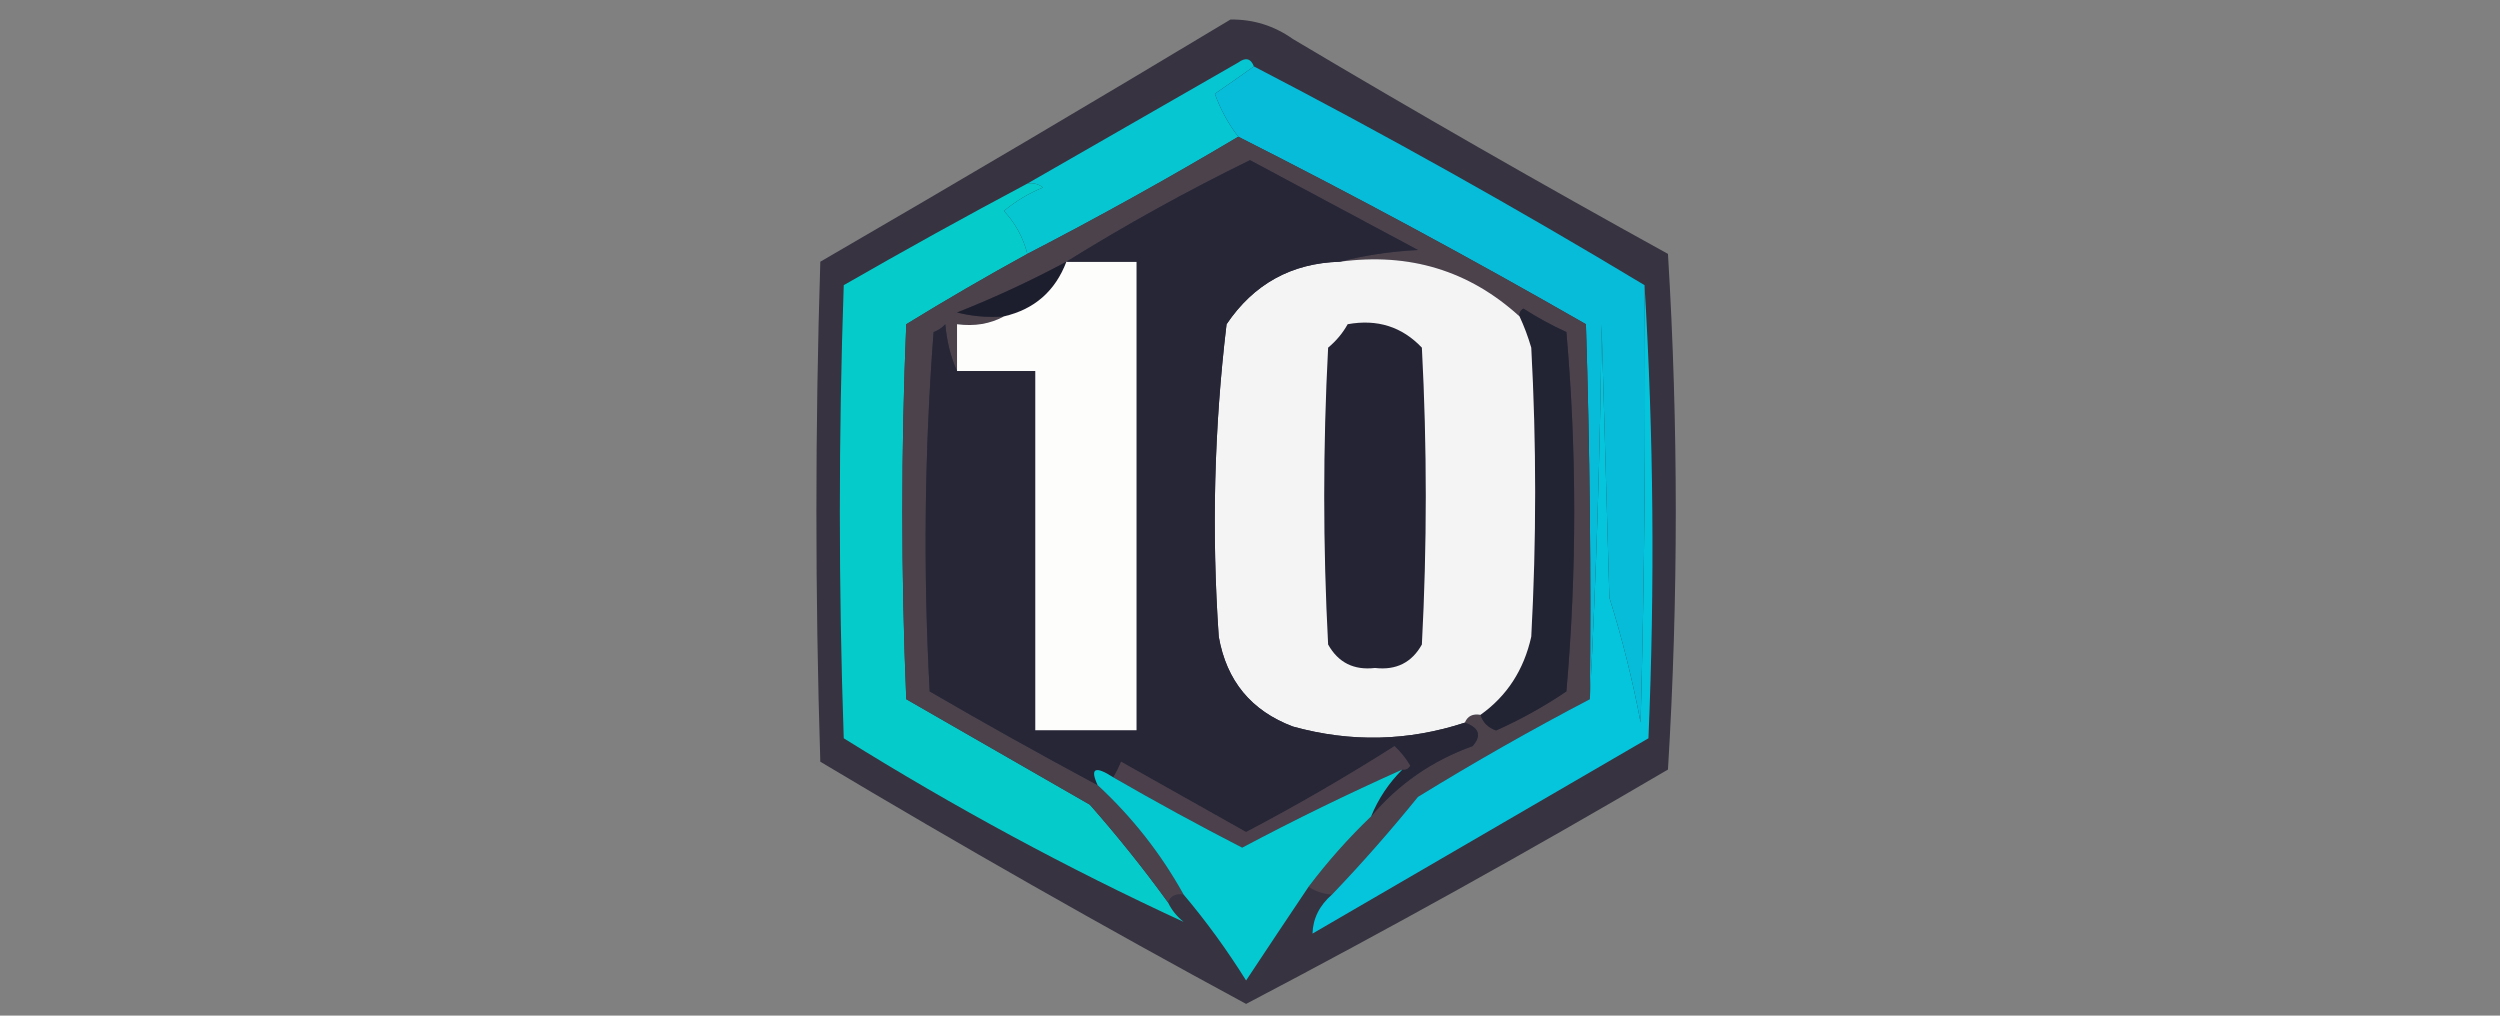 <?xml version="1.0" encoding="UTF-8"?>
<!DOCTYPE svg PUBLIC "-//W3C//DTD SVG 1.1//EN" "http://www.w3.org/Graphics/SVG/1.1/DTD/svg11.dtd">
<svg xmlns="http://www.w3.org/2000/svg" version="1.1" width="320px" height="130px" style="shape-rendering:geometricPrecision; text-rendering:geometricPrecision; image-rendering:optimizeQuality; fill-rule:evenodd; clip-rule:evenodd" xmlns:xlink="http://www.w3.org/1999/xlink">
<rect width="100%" height="100%" fill="#808080" stroke="none"/>
<g><path style="opacity:0.844" fill="#2a2536" d="M 157.5,2.5 C 160.425,2.46 163.091,3.293 165.5,5C 181.337,14.419 197.337,23.586 213.5,32.5C 214.833,54.5 214.833,76.5 213.5,98.5C 195.732,108.939 177.732,118.939 159.5,128.5C 141.127,118.562 122.96,108.229 105,97.5C 104.333,76.167 104.333,54.833 105,33.5C 122.646,23.266 140.146,12.933 157.5,2.5 Z"/></g>
<g><path style="opacity:1" fill="#06c6d2" d="M 160.5,8.5 C 158.9,9.644 157.233,10.811 155.5,12C 156.223,14.018 157.223,15.852 158.5,17.5C 149.696,22.738 140.696,27.738 131.5,32.5C 130.971,30.417 129.971,28.583 128.5,27C 130.001,25.748 131.668,24.748 133.5,24C 132.906,23.536 132.239,23.369 131.5,23.5C 140.437,18.36 149.437,13.194 158.5,8C 159.437,7.308 160.103,7.475 160.5,8.5 Z"/></g>
<g><path style="opacity:1" fill="#05ccca" d="M 131.5,23.5 C 132.239,23.369 132.906,23.536 133.5,24C 131.668,24.748 130.001,25.748 128.5,27C 129.971,28.583 130.971,30.417 131.5,32.5C 126.279,35.362 121.112,38.362 116,41.5C 115.333,57.5 115.333,73.5 116,89.5C 123.833,94 131.667,98.5 139.5,103C 143.077,107.066 146.411,111.232 149.5,115.5C 149.953,116.458 150.619,117.292 151.5,118C 136.621,111.14 122.121,103.306 108,94.5C 107.333,75.167 107.333,55.833 108,36.5C 115.78,32.028 123.613,27.694 131.5,23.5 Z"/></g>
<g><path style="opacity:1" fill="#07bcd8" d="M 160.5,8.5 C 177.498,17.33 194.164,26.663 210.5,36.5C 210.667,55.17 210.5,73.836 210,92.5C 208.98,87.087 207.647,81.754 206,76.5C 205.667,64.833 205.333,53.167 205,41.5C 204.831,57.672 204.331,73.672 203.5,89.5C 203.667,73.496 203.5,57.496 203,41.5C 188.309,33.074 173.476,25.074 158.5,17.5C 157.223,15.852 156.223,14.018 155.5,12C 157.233,10.811 158.9,9.644 160.5,8.5 Z"/></g>
<g><path style="opacity:1" fill="#4b424c" d="M 158.5,17.5 C 173.476,25.074 188.309,33.074 203,41.5C 203.5,57.496 203.667,73.496 203.5,89.5C 196.067,93.386 188.733,97.553 181.5,102C 177.968,106.36 174.301,110.527 170.5,114.5C 169.391,114.443 168.391,114.11 167.5,113.5C 169.942,110.271 172.608,107.271 175.5,104.5C 178.988,100.356 183.322,97.356 188.5,95.5C 189.665,94.141 189.332,93.141 187.5,92.5C 187.842,91.662 188.508,91.328 189.5,91.5C 189.811,92.478 190.478,93.144 191.5,93.5C 194.661,92.087 197.661,90.42 200.5,88.5C 201.833,73.167 201.833,57.833 200.5,42.5C 198.587,41.627 196.753,40.627 195,39.5C 194.601,39.728 194.435,40.062 194.5,40.5C 188.062,34.633 180.396,32.3 171.5,33.5C 174.641,32.679 177.975,32.179 181.5,32C 174.323,28.15 167.157,24.317 160,20.5C 151.879,24.474 144.046,28.807 136.5,33.5C 132.006,35.912 127.339,38.079 122.5,40C 124.473,40.495 126.473,40.662 128.5,40.5C 126.735,41.461 124.735,41.795 122.5,41.5C 122.5,43.5 122.5,45.5 122.5,47.5C 121.691,45.708 121.191,43.708 121,41.5C 120.586,41.957 120.086,42.291 119.5,42.5C 118.334,57.822 118.167,73.156 119,88.5C 126.14,92.651 133.307,96.651 140.5,100.5C 144.922,104.587 148.589,109.254 151.5,114.5C 150.508,114.328 149.842,114.662 149.5,115.5C 146.411,111.232 143.077,107.066 139.5,103C 131.667,98.5 123.833,94 116,89.5C 115.333,73.5 115.333,57.5 116,41.5C 121.112,38.362 126.279,35.362 131.5,32.5C 140.696,27.738 149.696,22.738 158.5,17.5 Z"/></g>
<g><path style="opacity:1" fill="#222333" d="M 189.5,91.5 C 192.885,89.091 195.051,85.757 196,81.5C 196.667,69.167 196.667,56.833 196,44.5C 195.59,43.099 195.09,41.766 194.5,40.5C 194.435,40.062 194.601,39.728 195,39.5C 196.753,40.627 198.587,41.627 200.5,42.5C 201.833,57.833 201.833,73.167 200.5,88.5C 197.661,90.42 194.661,92.087 191.5,93.5C 190.478,93.144 189.811,92.478 189.5,91.5 Z"/></g>
<g><path style="opacity:1" fill="#1d1e2d" d="M 136.5,33.5 C 135.074,37.26 132.407,39.593 128.5,40.5C 126.473,40.662 124.473,40.495 122.5,40C 127.339,38.079 132.006,35.912 136.5,33.5 Z"/></g>
<g><path style="opacity:1" fill="#fdfdfc" d="M 136.5,33.5 C 139.5,33.5 142.5,33.5 145.5,33.5C 145.5,53.5 145.5,73.5 145.5,93.5C 141.167,93.5 136.833,93.5 132.5,93.5C 132.5,78.167 132.5,62.833 132.5,47.5C 129.167,47.5 125.833,47.5 122.5,47.5C 122.5,45.5 122.5,43.5 122.5,41.5C 124.735,41.795 126.735,41.461 128.5,40.5C 132.407,39.593 135.074,37.26 136.5,33.5 Z"/></g>
<g><path style="opacity:1" fill="#f4f4f4" d="M 171.5,33.5 C 180.396,32.3 188.062,34.633 194.5,40.5C 195.09,41.766 195.59,43.099 196,44.5C 196.667,56.833 196.667,69.167 196,81.5C 195.051,85.757 192.885,89.091 189.5,91.5C 188.508,91.328 187.842,91.662 187.5,92.5C 180.23,94.883 172.896,95.05 165.5,93C 160.162,90.993 156.996,87.159 156,81.5C 155.076,68.11 155.409,54.777 157,41.5C 160.479,36.345 165.312,33.678 171.5,33.5 Z"/></g>
<g><path style="opacity:1" fill="#262637" d="M 171.5,33.5 C 165.312,33.678 160.479,36.345 157,41.5C 155.409,54.777 155.076,68.11 156,81.5C 156.996,87.159 160.162,90.993 165.5,93C 172.896,95.05 180.23,94.883 187.5,92.5C 189.332,93.141 189.665,94.141 188.5,95.5C 183.322,97.356 178.988,100.356 175.5,104.5C 176.415,102.246 177.748,100.246 179.5,98.5C 179.938,98.565 180.272,98.399 180.5,98C 179.953,97.075 179.287,96.242 178.5,95.5C 172.33,99.419 165.997,103.086 159.5,106.5C 154.167,103.5 148.833,100.5 143.5,97.5C 143.213,98.2 142.88,98.867 142.5,99.5C 140.162,97.989 139.496,98.323 140.5,100.5C 133.307,96.651 126.14,92.651 119,88.5C 118.167,73.156 118.334,57.822 119.5,42.5C 120.086,42.291 120.586,41.957 121,41.5C 121.191,43.708 121.691,45.708 122.5,47.5C 125.833,47.5 129.167,47.5 132.5,47.5C 132.5,62.833 132.5,78.167 132.5,93.5C 136.833,93.5 141.167,93.5 145.5,93.5C 145.5,73.5 145.5,53.5 145.5,33.5C 142.5,33.5 139.5,33.5 136.5,33.5C 144.046,28.807 151.879,24.474 160,20.5C 167.157,24.317 174.323,28.15 181.5,32C 177.975,32.179 174.641,32.679 171.5,33.5 Z"/></g>
<g><path style="opacity:1" fill="#242435" d="M 172.5,41.5 C 176.287,40.814 179.454,41.814 182,44.5C 182.667,57.167 182.667,69.833 182,82.5C 180.704,84.815 178.704,85.815 176,85.5C 173.296,85.815 171.296,84.815 170,82.5C 169.333,69.833 169.333,57.167 170,44.5C 171.045,43.627 171.878,42.627 172.5,41.5 Z"/></g>
<g><path style="opacity:1" fill="#05c5dd" d="M 210.5,36.5 C 211.662,55.662 211.829,74.996 211,94.5C 196.667,102.833 182.333,111.167 168,119.5C 168.058,117.565 168.891,115.898 170.5,114.5C 174.301,110.527 177.968,106.36 181.5,102C 188.733,97.553 196.067,93.386 203.5,89.5C 204.331,73.672 204.831,57.672 205,41.5C 205.333,53.167 205.667,64.833 206,76.5C 207.647,81.754 208.98,87.087 210,92.5C 210.5,73.836 210.667,55.17 210.5,36.5 Z"/></g>
<g><path style="opacity:1" fill="#4b404b" d="M 179.5,98.5 C 172.569,101.589 165.736,104.922 159,108.5C 153.374,105.606 147.874,102.606 142.5,99.5C 142.88,98.867 143.213,98.2 143.5,97.5C 148.833,100.5 154.167,103.5 159.5,106.5C 165.997,103.086 172.33,99.419 178.5,95.5C 179.287,96.242 179.953,97.075 180.5,98C 180.272,98.399 179.938,98.565 179.5,98.5 Z"/></g>
<g><path style="opacity:1" fill="#05c9d1" d="M 142.5,99.5 C 147.874,102.606 153.374,105.606 159,108.5C 165.736,104.922 172.569,101.589 179.5,98.5C 177.748,100.246 176.415,102.246 175.5,104.5C 172.608,107.271 169.942,110.271 167.5,113.5C 164.857,117.435 162.19,121.435 159.5,125.5C 157.057,121.589 154.39,117.922 151.5,114.5C 148.589,109.254 144.922,104.587 140.5,100.5C 139.496,98.323 140.162,97.989 142.5,99.5 Z"/></g>
</svg>
